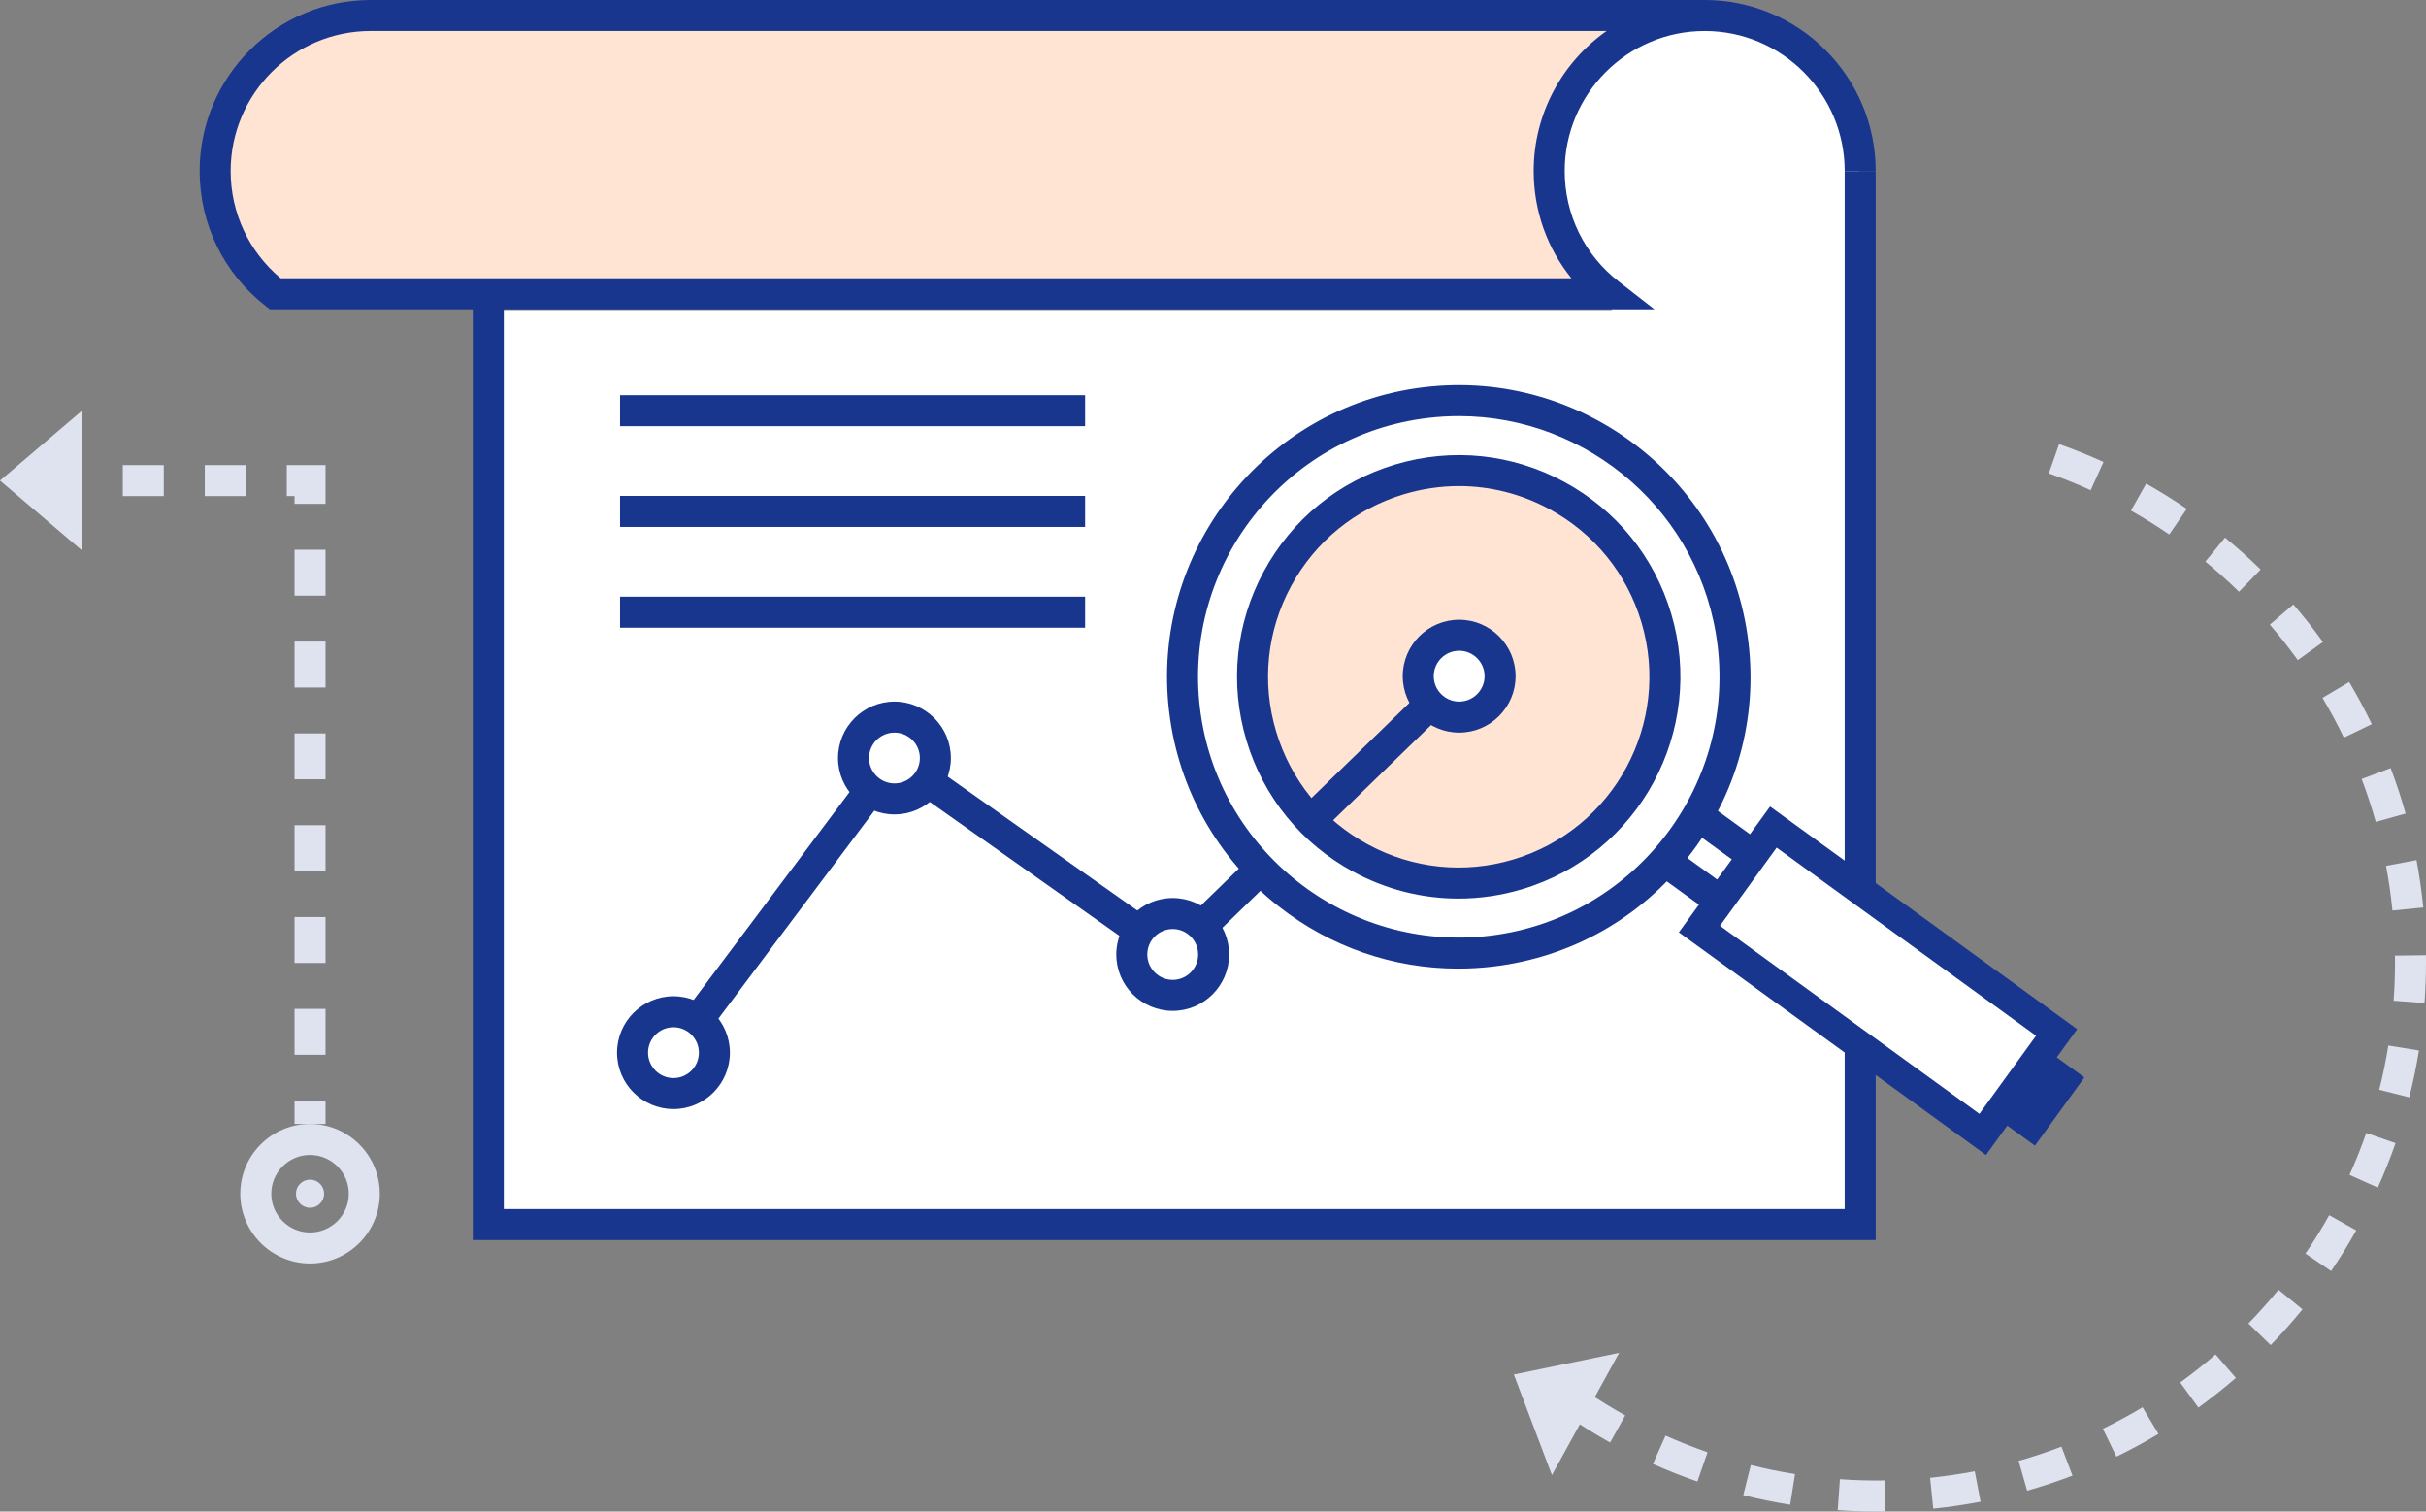 <?xml version="1.0" encoding="utf-8"?>
<!-- Generator: Adobe Illustrator 19.1.0, SVG Export Plug-In . SVG Version: 6.00 Build 0)  -->
<svg version="1.1" xmlns="http://www.w3.org/2000/svg" xmlns:xlink="http://www.w3.org/1999/xlink" x="0px" y="0px" width="313px"
	 height="195px" viewBox="0 0 313 195" style="enable-background:new 0 0 313 195;" xml:space="preserve">
<rect x="0" y="0" width="313" height="195" fill="#808080" stroke="none"/>
<style type="text/css">
	.st0{fill:#FFFFFF;}
	.st1{fill:#FFE3D3;}
	.st2{fill:#18368E;}
	.st3{fill:#DEE3EF;}
</style>
<g id="background">
</g>
<g id="image_1_">
</g>
<g id="object_1_">
</g>
<g id="object">
</g>
<g id="text">
</g>
<g id="image">
	<g>
		<path class="st0" d="M63,157.978h177V131h22l-22-16c0,0,0-64.333,0-90S219.333,2.5,217.5,2.5S200,9,200,20s8,20,8,20H62
			L63,157.978z"/>
		<g>
			<circle class="st1" cx="188.208" cy="87.317" r="26.594"/>
			<path class="st1" d="M27.758,22.063c0,6.439,3.033,12.168,7.747,15.839h172.117c-4.715-3.671-7.747-9.4-7.747-15.839
				c0-11.08,8.982-20.063,20.063-20.063H47.821C36.74,2,27.758,10.983,27.758,22.063z"/>
			<polygon class="st2" points="88.49,137.004 85.29,134.604 114.967,95.035 151.099,120.542 186.865,85.796 189.653,88.665 
				151.505,125.724 115.835,100.545 			"/>
			<polygon class="st2" points="242,159.979 61,159.979 61,37.902 65,37.902 65,155.979 238,155.979 238,22.063 242,22.063 			"/>
			<path class="st2" d="M224.544,120.587l-17.66-12.801l6.203-9.364l18.043,13.079L224.544,120.587z M212.337,106.798l11.316,8.203
				l1.891-2.609l-11.426-8.282L212.337,106.798z"/>
			<g>
				<polygon class="st2" points="266.396,139.402 262.143,145.269 247.804,134.873 251.912,128.9 				"/>
				<path class="st2" d="M262.546,147.799l-17.236-12.496l6.162-8.959l17.454,12.655L262.546,147.799z M250.298,134.443
					l11.441,8.295l2.126-2.933l-11.513-8.349L250.298,134.443z"/>
			</g>
			<g>
				
					<rect x="234.174" y="103.956" transform="matrix(0.587 -0.81 0.81 0.587 -2.349 248.449)" class="st0" width="16.25" height="45.14"/>
				<path class="st2" d="M256.228,149.005l-39.624-28.724l11.768-16.233l39.624,28.724L256.228,149.005z M221.91,119.436
					l33.472,24.263l7.307-10.081l-33.472-24.263L221.91,119.436z"/>
			</g>
			<g>
				<path class="st0" d="M223.586,83.033c2.366,19.539-11.554,37.296-31.093,39.663s-37.296-11.554-39.663-31.093
					s11.554-37.296,31.093-39.663S221.219,63.494,223.586,83.033z M180.609,61.832c-14.075,4.197-22.083,19.01-17.886,33.085
					s19.01,22.083,33.085,17.886c14.075-4.197,22.083-19.01,17.886-33.085S194.684,57.635,180.609,61.832z"/>
				<path class="st2" d="M188.133,124.959c-8.373,0-16.453-2.775-23.146-8.021c-7.911-6.203-12.935-15.114-14.143-25.095
					c-2.495-20.603,12.235-39.394,32.838-41.889c20.604-2.498,39.394,12.235,41.889,32.838l0,0
					c1.209,9.98-1.541,19.834-7.744,27.745c-6.202,7.912-15.114,12.936-25.095,14.144
					C191.195,124.867,189.658,124.959,188.133,124.959z M188.232,53.679c-1.345,0-2.7,0.081-4.068,0.246
					c-18.412,2.229-31.577,19.024-29.348,37.438c2.23,18.412,19.016,31.568,37.437,29.348c18.412-2.229,31.578-19.024,29.349-37.438
					l0,0C219.535,66.229,204.988,53.679,188.232,53.679z M188.169,115.925c-4.685,0.001-9.323-1.163-13.561-3.453
					c-6.719-3.633-11.621-9.664-13.804-16.983c-2.182-7.319-1.383-15.051,2.249-21.77c3.633-6.719,9.664-11.621,16.983-13.804
					c7.322-2.181,15.051-1.384,21.77,2.248c6.719,3.633,11.621,9.664,13.804,16.983c4.504,15.109-4.123,31.067-19.232,35.573
					C193.674,115.525,190.913,115.925,188.169,115.925z M188.241,62.711c-2.361,0-4.735,0.344-7.062,1.038l0,0
					c-6.295,1.877-11.482,6.093-14.607,11.872c-3.124,5.779-3.811,12.429-1.934,18.725c1.877,6.295,6.094,11.482,11.872,14.607
					c5.779,3.123,12.43,3.812,18.725,1.933c12.995-3.875,20.416-17.601,16.541-30.597c-1.877-6.295-6.094-11.482-11.872-14.607
					C196.261,63.712,192.27,62.711,188.241,62.711z"/>
			</g>
			<path class="st2" d="M213.447,39.902H34.819l-0.542-0.422c-5.414-4.215-8.519-10.563-8.519-17.417
				C25.758,9.897,35.656,0,47.821,0h172.117C232.103,0,242,9.897,242,22.063h-4C238,12.104,229.898,4,219.938,4
				s-18.063,8.104-18.063,18.063c0,5.611,2.543,10.809,6.977,14.261L213.447,39.902z M36.211,35.902h166.533
				c-3.136-3.878-4.87-8.717-4.87-13.839c0-7.46,3.723-14.068,9.407-18.063H47.821c-9.96,0-18.062,8.104-18.062,18.063
				C29.758,27.451,32.102,32.457,36.211,35.902z"/>
			<g>
				<circle class="st0" cx="115.4" cy="97.79" r="5.28"/>
				<path class="st2" d="M115.401,105.069c-4.015,0-7.28-3.266-7.28-7.279s3.266-7.279,7.28-7.279c4.014,0,7.279,3.266,7.279,7.279
					S119.414,105.069,115.401,105.069z M115.401,94.511c-1.809,0-3.28,1.471-3.28,3.279s1.472,3.279,3.28,3.279
					s3.279-1.471,3.279-3.279S117.209,94.511,115.401,94.511z"/>
			</g>
			<g>
				<circle class="st0" cx="151.302" cy="123.132" r="5.28"/>
				<path class="st2" d="M151.302,130.412c-4.014,0-7.279-3.266-7.279-7.279c0-4.015,3.266-7.28,7.279-7.28s7.279,3.266,7.279,7.28
					C158.581,127.146,155.316,130.412,151.302,130.412z M151.302,119.853c-1.809,0-3.279,1.472-3.279,3.28s1.471,3.279,3.279,3.279
					s3.279-1.471,3.279-3.279S153.111,119.853,151.302,119.853z"/>
			</g>
			<g>
				<circle class="st0" cx="188.259" cy="87.231" r="5.28"/>
				<path class="st2" d="M188.259,94.511c-4.014,0-7.279-3.266-7.279-7.28c0-4.014,3.266-7.279,7.279-7.279
					c4.015,0,7.28,3.266,7.28,7.279C195.539,91.245,192.274,94.511,188.259,94.511z M188.259,83.951
					c-1.809,0-3.279,1.471-3.279,3.279s1.471,3.28,3.279,3.28s3.28-1.472,3.28-3.28S190.068,83.951,188.259,83.951z"/>
			</g>
			<g>
				<circle class="st0" cx="86.89" cy="135.804" r="5.28"/>
				<path class="st2" d="M86.89,143.083c-4.014,0-7.279-3.266-7.279-7.279c0-4.015,3.266-7.28,7.279-7.28
					c4.015,0,7.28,3.266,7.28,7.28C94.17,139.817,90.905,143.083,86.89,143.083z M86.89,132.523c-1.809,0-3.279,1.472-3.279,3.28
					s1.471,3.279,3.279,3.279s3.28-1.471,3.28-3.279S88.698,132.523,86.89,132.523z"/>
			</g>
			<rect x="80" y="76.979" class="st2" width="60" height="4"/>
			<rect x="80" y="63.979" class="st2" width="60" height="4"/>
			<rect x="80" y="50.979" class="st2" width="60" height="4"/>
		</g>
		<g>
			<rect x="38" y="142" class="st3" width="4" height="3"/>
			<path class="st3" d="M42,136.077h-4v-5.923h4V136.077z M42,124.231h-4v-5.924h4V124.231z M42,112.385h-4v-5.923h4V112.385z
				 M42,100.539h-4v-5.924h4V100.539z M42,88.692h-4V82.77h4V88.692z M42,76.847h-4v-5.924h4V76.847z"/>
			<polygon class="st3" points="42,65.001 38,65.001 38,64.001 37,64.001 37,60.001 42,60.001 			"/>
			<path class="st3" d="M31.711,64.001h-5.289v-4h5.289V64.001z M21.133,64.001h-5.288v-4h5.288V64.001z"/>
			<rect x="7.556" y="60.001" class="st3" width="3" height="4"/>
		</g>
		<path class="st3" d="M40,163c-4.963,0-9-4.037-9-9s4.037-9,9-9s9,4.037,9,9S44.963,163,40,163z M40,149c-2.757,0-5,2.243-5,5
			s2.243,5,5,5s5-2.243,5-5S42.757,149,40,149z"/>
		<circle class="st3" cx="40" cy="154" r="1.815"/>
		<polygon class="st3" points="10.556,53 0,62 10.556,71 		"/>
		<path class="st3" d="M242.155,195c-1.691,0-3.39-0.06-5.055-0.177l0.281-3.99c1.915,0.135,3.861,0.191,5.823,0.157l0.064,4
			C242.899,194.996,242.528,194.999,242.155,195z M249.424,194.63l-0.404-3.979c1.929-0.197,3.866-0.48,5.759-0.843l0.752,3.929
			C253.524,194.122,251.469,194.422,249.424,194.63z M230.966,194.122c-2.031-0.322-4.066-0.737-6.05-1.233l0.971-3.881
			c1.87,0.468,3.79,0.859,5.706,1.163L230.966,194.122z M261.534,192.314l-1.092-3.848c1.86-0.528,3.719-1.146,5.524-1.834
			l1.426,3.738C265.478,191.101,263.507,191.755,261.534,192.314z M218.997,191.131c-1.939-0.671-3.871-1.435-5.741-2.271
			l1.633-3.652c1.764,0.789,3.586,1.51,5.415,2.142L218.997,191.131z M273.053,187.922l-1.744-3.6
			c1.732-0.84,3.455-1.771,5.119-2.768l2.055,3.432C276.718,186.043,274.892,187.03,273.053,187.922z M207.737,186.096
			c-1.791-0.996-3.56-2.085-5.258-3.234l2.242-3.312c1.603,1.085,3.271,2.112,4.961,3.053L207.737,186.096z M283.633,181.591
			l-2.344-3.242c1.564-1.131,3.1-2.347,4.564-3.613l2.617,3.025C286.918,179.104,285.291,180.392,283.633,181.591z M292.959,173.528
			l-2.869-2.789c1.346-1.383,2.649-2.846,3.876-4.348l3.098,2.529C295.765,170.512,294.384,172.062,292.959,173.528z
			 M300.755,163.977l-3.307-2.252c1.091-1.601,2.122-3.267,3.065-4.952l3.49,1.955C303.004,160.514,301.91,162.279,300.755,163.977z
			 M306.781,153.215l-3.646-1.643c0.795-1.766,1.521-3.586,2.156-5.41l3.777,1.316C308.395,149.412,307.625,151.343,306.781,153.215
			z M310.842,141.567l-3.877-0.98c0.473-1.868,0.868-3.786,1.177-5.7l3.949,0.637C311.764,137.553,311.344,139.587,310.842,141.567z
			 M312.808,129.396l-3.988-0.293c0.12-1.632,0.181-3.299,0.181-4.954c0-0.289-0.002-0.578-0.006-0.866l4-0.053
			c0.004,0.306,0.006,0.612,0.006,0.919C313,125.902,312.936,127.668,312.808,129.396z M308.67,117.467
			c-0.19-1.922-0.468-3.861-0.826-5.763l3.932-0.74c0.379,2.017,0.674,4.071,0.875,6.108L308.67,117.467z M306.517,106.035
			c-0.521-1.857-1.133-3.718-1.818-5.53l3.742-1.414c0.726,1.921,1.375,3.894,1.928,5.864L306.517,106.035z M302.403,95.157
			c-0.837-1.736-1.763-3.462-2.754-5.128l3.438-2.045c1.051,1.766,2.033,3.596,2.92,5.437L302.403,95.157z M296.458,85.159
			c-1.128-1.569-2.341-3.108-3.603-4.576l3.033-2.607c1.337,1.554,2.621,3.186,3.817,4.848L296.458,85.159z M288.871,76.338
			c-1.385-1.354-2.845-2.662-4.337-3.888l2.537-3.092c1.582,1.298,3.129,2.684,4.597,4.118L288.871,76.338z M279.876,68.954
			c-1.601-1.097-3.265-2.132-4.944-3.079l1.965-3.484c1.78,1.004,3.543,2.102,5.239,3.263L279.876,68.954z M269.739,63.239
			c-1.767-0.801-3.584-1.531-5.403-2.171l1.326-3.773c1.93,0.678,3.856,1.452,5.729,2.302L269.739,63.239z"/>
		<polygon class="st3" points="208.9,174.527 195.314,177.328 200.228,190.3 		"/>
	</g>
</g>
<g id="outline">
</g>
</svg>
